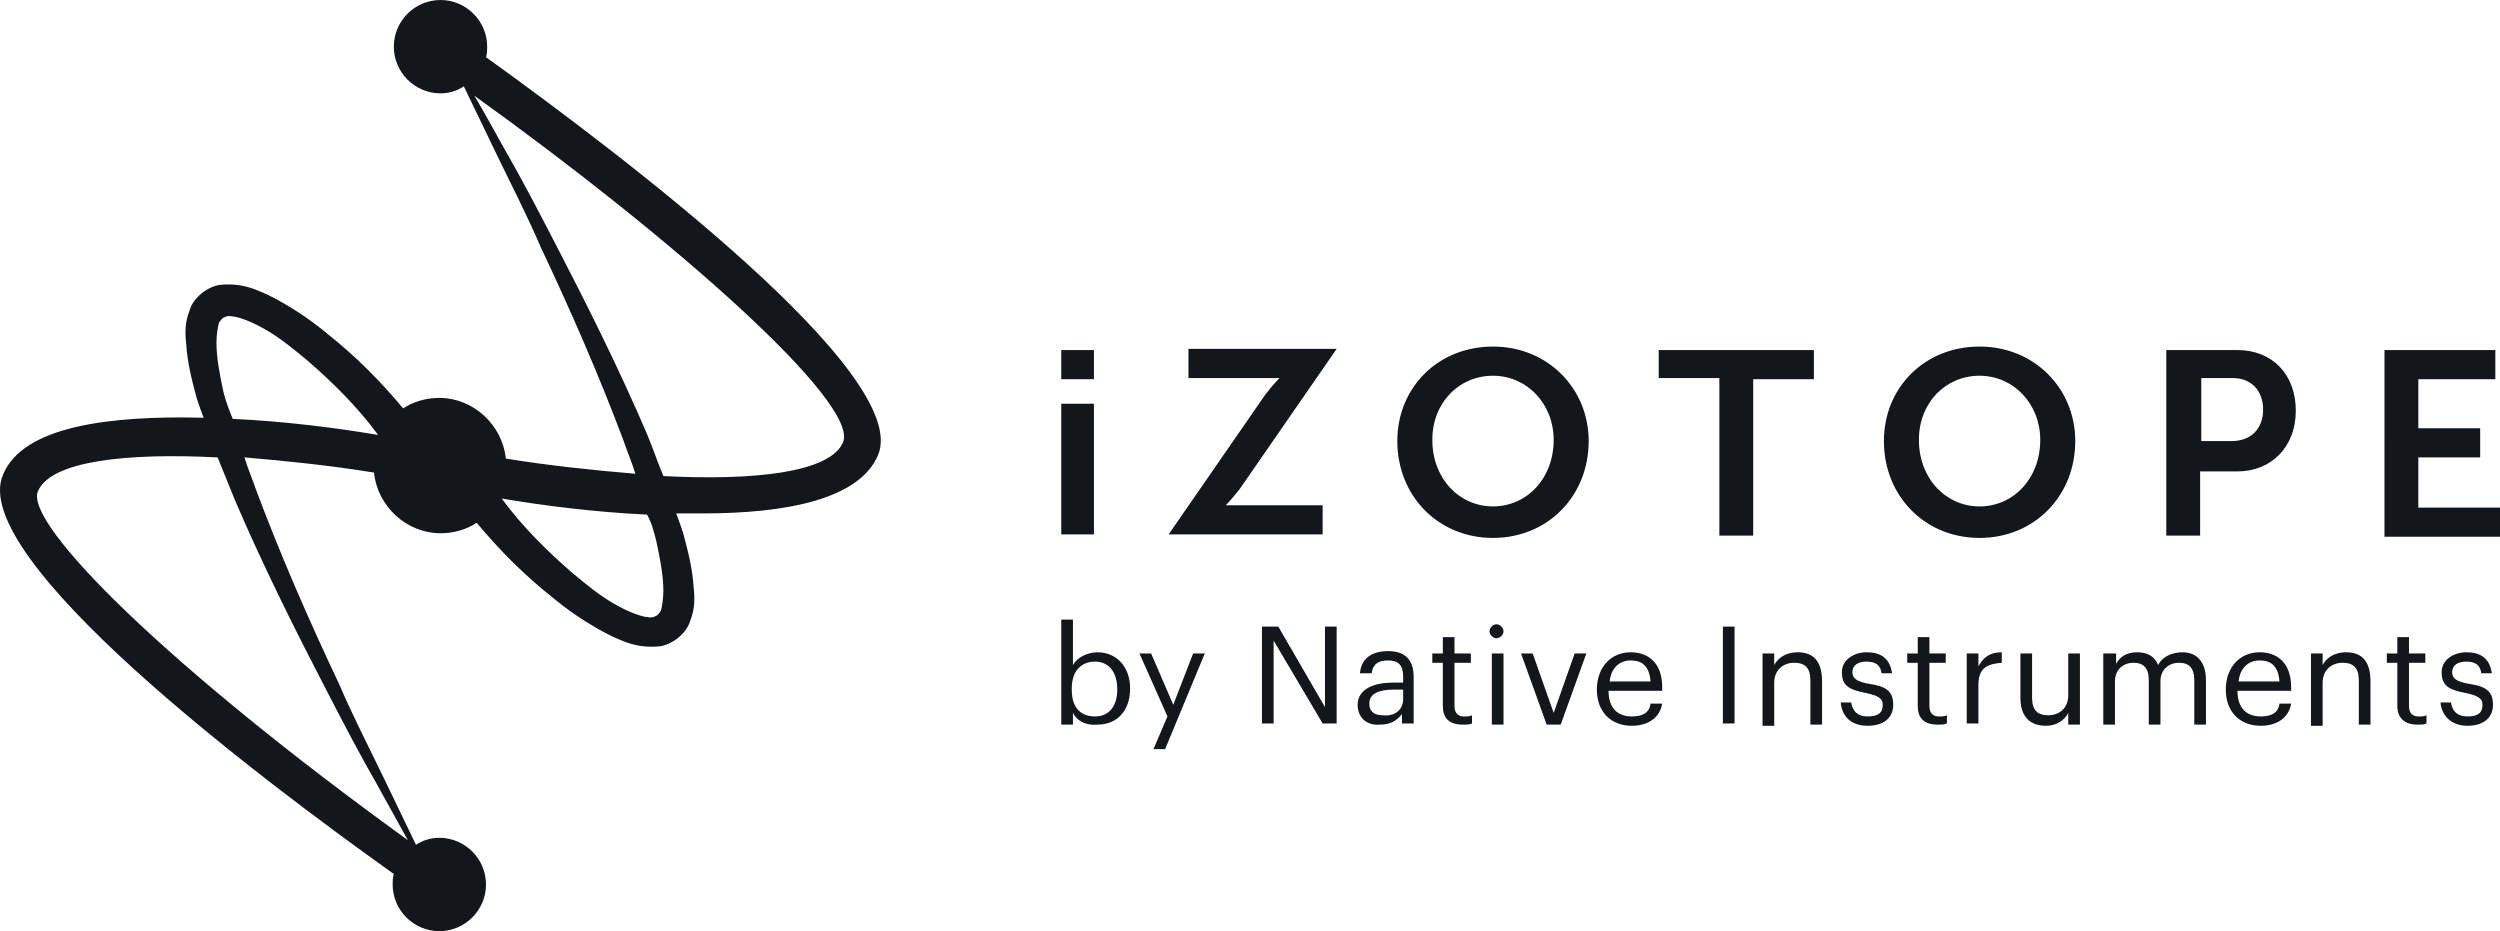 <?xml version="1.0" encoding="UTF-8" standalone="no"?>
<svg
   version="1.1"
   viewBox="0 0 1714.004 638.4"
   class="w-[128px]"
   width="1714.004"
   height="638.4"
   id="svg1"
   xmlns="http://www.w3.org/2000/svg"
   xmlns:svg="http://www.w3.org/2000/svg"
   xmlns:rdf="http://www.w3.org/1999/02/22-rdf-syntax-ns#"
   xmlns:cc="http://creativecommons.org/ns#"
   xmlns:dc="http://purl.org/dc/elements/1.1/">
  <defs
     id="defs1" />
  <title
     id="title1">iZotope by Native Instruments</title>
  <path
     style="stroke-width:8"
     d="m 727.604,240 h 22.4 v 20 h -22.4 z m 0,36.8 h 22.4 v 89.6 h -22.4 z m 296,-39.2 c 37.6,0 65.6,28.8 65.6,64.8 0,37.6 -28,66.4 -65.6,66.4 -37.6,0 -65.6,-28.8 -65.6,-66.4 0,-36.8 28,-64.8 65.6,-64.8 z m 0,109.6 c 23.2,0 41.6,-19.2 41.6,-45.6 0,-24.8 -18.4,-44 -41.6,-44 -23.2,0 -41.6,18.4 -41.6,44 0,26.4 18.4,45.6 41.6,45.6 z m 155.2,-88 h -41.6 V 240 h 106.4 v 20 h -41.6 v 107.2 h -23.2 z m 178.4,-21.6 c 37.6,0 65.6,28.8 65.6,64.8 0,37.6 -28,66.4 -65.6,66.4 -37.6,0 -65.6,-28.8 -65.6,-66.4 0,-36.8 28,-64.8 65.6,-64.8 z m 0,109.6 c 23.2,0 41.6,-19.2 41.6,-45.6 0,-24.8 -18.4,-44 -41.6,-44 -23.2,0 -41.6,18.4 -41.6,44 0,26.4 18.4,45.6 41.6,45.6 z m 128,-107.2 h 48.8 c 24,0 40,16.8 40,41.6 0,24.8 -16.8,41.6 -40,41.6 h -25.6 v 44 h -23.2 z m 44.8,62.4 c 13.6,0 21.6,-8.8 21.6,-21.6 0,-12.8 -8,-21.6 -20.8,-21.6 h -21.6 v 43.2 z m 104.8,-62.4 h 76 v 20 h -52.8 v 33.6 h 42.4 v 20 h -42.4 V 348 h 56 v 20 h -79.2 z M 840.404,346.4 c 0,0 4,-4 9.6,-11.2 l 66.4,-96 H 814.804 v 20 h 62.4 c 0,0 -4,4 -9.6,11.2 l -66.4,96 h 105.6 v -20 z M 333.204,39.2 c 0.8,-2.4 0.8,-4.8 0.8,-7.2 0,-17.6 -14.4,-32 -32,-32 -17.6,0 -32,14.4 -32,32 0,17.6 14.4,32 32,32 5.6,0 11.2,-1.6 16,-4.8 7.2,15.2 14.4,29.6 21.6,44.8 10.4,21.6 21.6,43.2 31.2,65.6 20.8,44 40,88 56.8,132.8 2.4,7.2 5.6,14.4 8,22.4 -28.8,-2.4 -59.2,-5.6 -88.8,-10.4 -2.4,-23.2 -22.4,-41.6 -45.6,-41.6 -8.8,0 -17.6,2.4 -24.8,7.2 -16,-19.2 -32.8,-36 -52,-51.2 -9.6,-8 -20,-15.2 -31.2,-21.6 -5.6,-3.2 -12,-6.4 -18.4,-8.8 -6.4,-2.4 -13.6,-4 -23.2,-3.2 -8.8,0.8 -19.2,8.8 -21.6,17.6 -3.2,8 -3.2,15.2 -2.4,22.4 0.8,13.6 4,25.6 7.2,37.6 1.6,4.8 3.2,9.6 4.8,13.6 C 75.604,284.8 15.604,292 2.004,325.6 -21.996,382.4 175.604,532 270.004,599.2 c -0.8,2.4 -0.8,4.8 -0.8,7.2 0,17.6 14.4,32 32,32 17.6,0 32,-14.4 32,-32 0,-17.6 -14.4,-32 -32,-32 -5.6,0 -11.2,1.6 -16,4.8 -7.2,-15.2 -14.4,-29.6 -21.6,-44.8 -10.4,-21.6 -21.6,-43.2 -31.2,-65.6 -20.8,-44 -40,-88 -56.8,-132.8 -2.4,-7.2 -5.6,-14.4 -8,-22.4 28.8,2.4 59.2,5.6 88.8,10.4 2.4,23.2 22.4,41.6 45.6,41.6 8.8,0 17.6,-2.4 24.8,-7.2 16,19.2 32.8,36 52,51.2 9.6,8 20,15.2 31.2,21.6 5.6,3.2 12,6.4 18.4,8.8 6.4,2.4 13.6,4 23.2,3.2 8.8,-0.8 19.2,-8.8 21.6,-17.6 3.2,-8 3.2,-15.2 2.4,-22.4 -0.8,-13.6 -4,-25.6 -7.2,-37.6 -1.6,-4.8 -3.2,-9.6 -4.8,-13.6 h 18.4 c 56.8,0 107.2,-9.6 120,-40 23.2,-55.2 -174.4,-204.8 -268.8,-272.8 z m -172,304 c 19.2,44.8 40.8,88 63.2,131.2 11.2,21.6 22.4,43.2 34.4,64 7.2,12.8 13.6,24.8 20.8,37.6 -164,-118.4 -263.2,-216.8 -253.6,-239.2 8.8,-20.8 60.8,-26.4 123.2,-23.2 4,9.6 8,20 12,29.6 z m -8,-74.4 c -2.4,-11.2 -4.8,-23.2 -4.8,-33.6 0,-5.6 0.8,-10.4 1.6,-13.6 0.8,-1.6 1.6,-2.4 2.4,-3.2 0.8,-0.8 1.6,-0.8 3.2,-1.6 6.4,-0.8 17.6,4 27.2,9.6 9.6,5.6 18.4,12.8 28,20.8 17.6,15.2 34.4,32 48,50.4 0,0.8 0.8,0.8 1.6,0.8 -28,-4.8 -64.8,-9.6 -100.8,-11.2 -2.4,-5.6 -4.8,-12 -6.4,-18.4 z m 296.8,102.4 c 2.4,11.2 4.8,23.2 4.8,33.6 0,5.6 -0.8,10.4 -1.6,13.6 -0.8,1.6 -1.6,2.4 -2.4,3.2 -0.8,0.8 -1.6,0.8 -3.2,1.6 -6.4,0.8 -17.6,-4 -27.2,-9.6 -9.6,-5.6 -18.4,-12.8 -28,-20.8 -17.6,-15.2 -34.4,-32 -48,-50.4 0,-0.8 -0.8,-0.8 -1.6,-0.8 28,4.8 64.8,9.6 100.8,11.2 3.2,5.6 4.8,12 6.4,18.4 z m 128,-68 c -8.8,20.8 -60.8,26.4 -123.2,23.2 -4,-9.6 -7.2,-19.2 -11.2,-28.8 -19.2,-44.8 -40.8,-88 -63.2,-131.2 -11.2,-21.6 -22.4,-43.2 -34.4,-64 -7.2,-12.8 -13.6,-24.8 -20.8,-36.8 136,97.6 264,210.4 252.8,237.6 z m 157.6,185.6 v 8 h -8 v -72 h 8 V 456 c 2.4,-4.8 9.6,-8.8 16.8,-8.8 12.8,0 22.4,9.6 22.4,24.8 0,15.2 -8.8,24.8 -22.4,24.8 -8.8,0.8 -14.4,-3.2 -16.8,-8 z m 30.4,-16 c 0,-12.8 -6.4,-19.2 -15.2,-19.2 -8.8,0 -16,5.6 -16,18.4 v 0.8 c 0,12.8 6.4,18.4 16,18.4 9.6,0 15.2,-7.2 15.2,-18.4 z m 34.4,18.4 -19.2,-43.2 h 8 l 15.2,35.2 13.6,-35.2 h 8 l -27.2,65.6 h -8 z m 65.6,-61.6 h 10.4 l 32,55.2 v -55.2 h 8 V 496 h -9.6 l -33.6,-56.8 V 496 h -8 v -66.4 z m 64.8,53.6 c 0,-11.2 12,-15.2 24,-15.2 h 7.2 v -4 c 0,-8 -3.2,-11.2 -10.4,-11.2 -6.4,0 -10.4,2.4 -11.2,8.8 h -8 c 0.8,-11.2 9.6,-15.2 19.2,-15.2 9.6,0 17.6,4 17.6,17.6 v 32 h -8 v -6.4 c -4,4.8 -8,7.2 -15.2,7.2 -8,0.8 -15.2,-4 -15.2,-13.6 z m 31.2,-4 v -6.4 h -6.4 c -9.6,0 -16.8,2.4 -16.8,9.6 0,4.8 2.4,8 9.6,8 7.2,0.8 13.6,-3.2 13.6,-11.2 z m 27.2,4.8 v -29.6 h -7.2 V 448 h 7.2 v -11.2 h 8 V 448 h 11.2 v 6.4 H 997.204 V 484 c 0,4.8 2.4,7.2 6.4,7.2 2.4,0 4,0 5.6,-0.8 v 5.6 c -1.6,0.8 -3.2,0.8 -6.4,0.8 -9.6,0 -13.6,-4.8 -13.6,-12.8 z m 32,-51.2 c 0,-2.4 2.4,-4.8 4.8,-4.8 2.4,0 4.8,2.4 4.8,4.8 0,2.4 -2.4,4.8 -4.8,4.8 -2.4,0 -4.8,-2.4 -4.8,-4.8 z m 1.6,15.2 h 8 v 48.8 h -8 z m 20,0 h 8 l 14.4,40.8 14.4,-40.8 h 8 l -17.6,48.8 h -9.6 z m 52,24.8 c 0,-15.2 9.6,-25.6 23.2,-25.6 11.2,0 21.6,6.4 21.6,24 v 2.4 h -36.8 c 0,11.2 5.6,17.6 16,17.6 7.2,0 12,-2.4 12.8,-8.8 h 8 c -1.6,9.6 -9.6,15.2 -20.8,15.2 -14.4,0 -24,-9.6 -24,-24.8 z m 36.8,-5.6 c -0.8,-10.4 -5.6,-14.4 -13.6,-14.4 -8,0 -13.6,5.6 -14.4,14.4 z m 49.6,-37.6 h 8 V 496 h -8 z m 27.2,18.4 h 8 v 8 c 2.4,-4.8 8,-8.8 16,-8.8 10.4,0 16.8,5.6 16.8,20 v 29.6 h -8 v -30.4 c 0,-8.8 -4,-12 -11.2,-12 -7.2,0 -13.6,4.8 -13.6,13.6 v 29.6 h -8 z m 53.6,33.6 h 7.2 c 0.8,5.6 4,9.6 11.2,9.6 7.2,0 10.4,-2.4 10.4,-8 0,-4.8 -4,-6.4 -11.2,-8 -12.8,-2.4 -16.8,-5.6 -16.8,-14.4 0,-8.8 8.8,-13.6 16.8,-13.6 8.8,0 16,3.2 17.6,14.4 h -7.2 c -0.8,-5.6 -4,-8 -10.4,-8 -5.6,0 -9.6,2.4 -9.6,7.2 0,4 2.4,6.4 11.2,8 10.4,1.6 16.8,4 16.8,14.4 0,8.8 -6.4,14.4 -17.6,14.4 -11.2,0 -17.6,-6.4 -18.4,-16 z m 52.8,2.4 v -29.6 h -7.2 V 448 h 7.2 v -11.2 h 8 V 448 h 11.2 v 6.4 h -11.2 V 484 c 0,4.8 2.4,7.2 6.4,7.2 2.4,0 4,0 5.6,-0.8 v 5.6 c -1.6,0.8 -3.2,0.8 -6.4,0.8 -9.6,0 -13.6,-4.8 -13.6,-12.8 z m 33.6,-36 h 8 v 8.8 c 3.2,-5.6 7.2,-9.6 16,-9.6 v 7.2 c -9.6,0.8 -16,3.2 -16,15.2 V 496 h -8 z m 36.8,30.4 V 448 h 8 v 30.4 c 0,8.8 4,12 11.2,12 7.2,0 13.6,-4.8 13.6,-13.6 V 448 h 8 v 48.8 h -8 v -8 c -2.4,4.8 -8,8.8 -15.2,8.8 -10.4,0 -17.6,-5.6 -17.6,-19.2 z m 57.6,-30.4 h 8 v 7.2 c 2.4,-4.8 7.2,-8 14.4,-8 6.4,0 12,2.4 14.4,8.8 3.2,-6.4 10.4,-8.8 16.8,-8.8 8.8,0 16,5.6 16,19.2 v 30.4 h -8 v -30.4 c 0,-8.8 -4,-12 -10.4,-12 -6.4,0 -12.8,4 -12.8,12.8 v 29.6 h -8 v -30.4 c 0,-8.8 -4,-12 -10.4,-12 -6.4,0 -12.8,4 -12.8,12.8 v 29.6 h -8 V 448 Z m 83.2,24.8 c 0,-15.2 9.6,-25.6 23.2,-25.6 11.2,0 21.6,6.4 21.6,24 v 2.4 h -36.8 c 0,11.2 5.6,17.6 16,17.6 7.2,0 12,-2.4 12.8,-8.8 h 8 c -1.6,9.6 -9.6,15.2 -20.8,15.2 -14.4,0 -24,-9.6 -24,-24.8 z m 36.8,-5.6 c -0.8,-10.4 -5.6,-14.4 -13.6,-14.4 -8,0 -13.6,5.6 -14.4,14.4 z m 21.6,-19.2 h 8 v 8 c 2.4,-4.8 8,-8.8 16,-8.8 10.4,0 16.8,5.6 16.8,20 v 29.6 h -8 v -30.4 c 0,-8.8 -4,-12 -11.2,-12 -7.2,0 -13.6,4.8 -13.6,13.6 v 29.6 h -8 z m 59.2,36 v -29.6 h -7.2 V 448 h 7.2 v -11.2 h 8 V 448 h 11.2 v 6.4 h -11.2 V 484 c 0,4.8 2.4,7.2 6.4,7.2 2.4,0 4,0 5.6,-0.8 v 5.6 c -1.6,0.8 -3.2,0.8 -6.4,0.8 -8.8,0 -13.6,-4.8 -13.6,-12.8 z m 29.6,-2.4 h 7.2 c 0.8,5.6 4,9.6 11.2,9.6 7.2,0 10.4,-2.4 10.4,-8 0,-4.8 -4,-6.4 -11.2,-8 -12.8,-2.4 -16.8,-5.6 -16.8,-14.4 0,-8.8 8.8,-13.6 16.8,-13.6 8.8,0 16,3.2 17.6,14.4 h -7.2 c -0.8,-5.6 -4,-8 -10.4,-8 -5.6,0 -9.6,2.4 -9.6,7.2 0,4 2.4,6.4 11.2,8 10.4,1.6 16.8,4 16.8,14.4 0,8.8 -6.4,14.4 -17.6,14.4 -10.4,0 -17.6,-6.4 -18.4,-16 z"
     fill="#13161a"
     id="path1" />
</svg>
